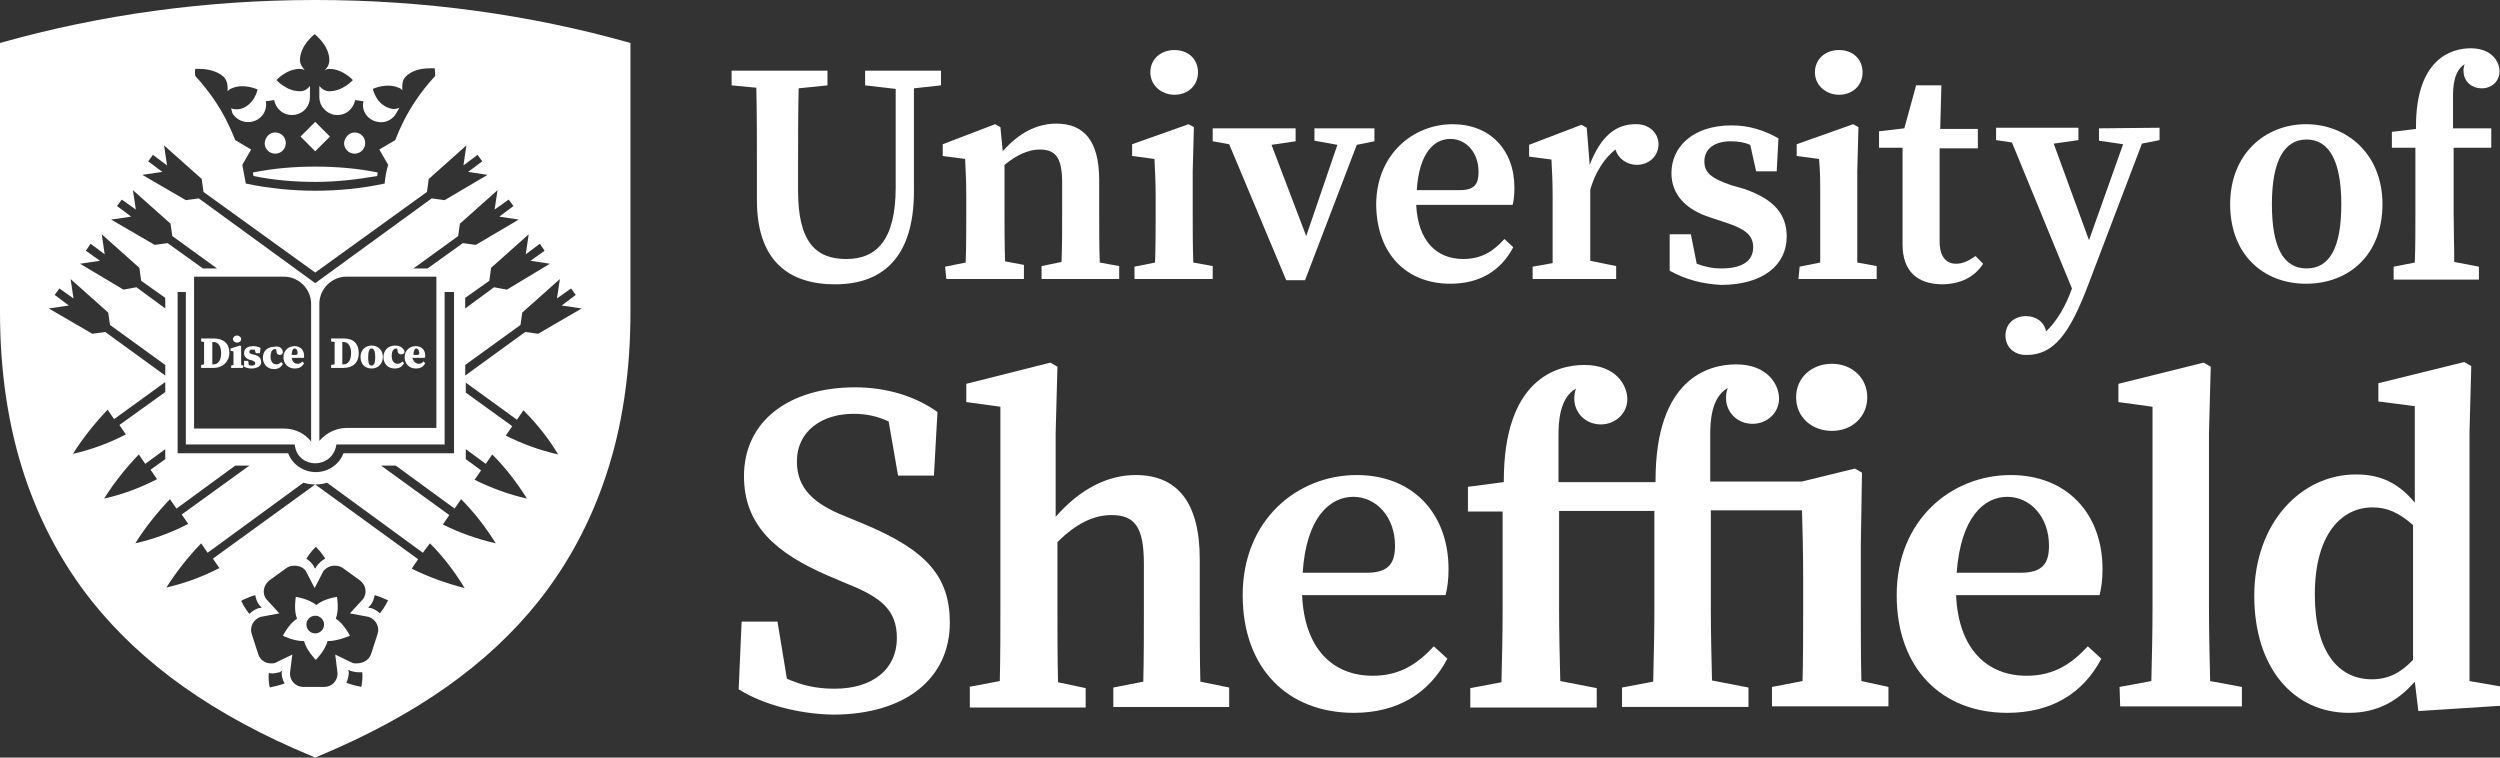 <svg width="132" height="40" viewBox="0 0 132 40" fill="none" xmlns="http://www.w3.org/2000/svg">
<rect x="0" y="0" width="132" height="40" fill="#333333" stroke="none"/>
<path fill-rule="evenodd" clip-rule="evenodd" d="M0 2.269C5.279 0.777 10.868 0 16.644 0C22.42 0 28.009 0.777 33.288 2.269V16.472C33.288 19.643 32.854 22.564 31.984 25.144C31.177 27.568 29.997 29.775 28.444 31.733C25.774 35.089 21.985 37.762 16.862 39.907L16.644 40L16.427 39.907C11.334 37.793 7.515 35.089 4.844 31.733C3.292 29.775 2.112 27.568 1.304 25.144C0.435 22.533 0 19.643 0 16.472V2.269ZM22.948 3.606H22.73C22.42 3.606 21.83 3.637 21.426 4.041C21.271 4.197 21.24 4.383 21.24 4.57V4.632V4.663V4.694C21.24 4.725 21.24 4.756 21.271 4.787C21.209 4.725 21.147 4.663 21.054 4.632C20.401 4.352 19.687 4.694 19.687 4.694C19.687 4.694 19.843 5.502 20.588 5.72C20.774 5.782 20.96 5.751 21.085 5.689L20.929 5.968C20.743 6.31 20.339 6.528 19.936 6.434C19.408 6.341 19.066 5.844 19.191 5.347L18.973 5.316L18.756 5.284C18.694 5.533 18.569 5.751 18.352 5.906C18.135 6.061 17.886 6.093 17.638 6.061C17.203 5.968 16.861 5.595 16.861 5.129V4.539C16.986 4.694 17.172 4.818 17.389 4.818C18.104 4.818 18.631 4.228 18.631 4.228C18.631 4.228 18.104 3.637 17.389 3.637C17.316 3.637 17.262 3.657 17.196 3.68L17.196 3.68C17.178 3.686 17.16 3.693 17.141 3.699C17.296 3.575 17.389 3.389 17.389 3.171C17.389 2.394 16.613 1.804 16.613 1.804C16.613 1.804 15.837 2.394 15.837 3.171C15.837 3.389 15.961 3.544 16.085 3.699C16.023 3.668 15.93 3.637 15.837 3.637C15.123 3.637 14.595 4.228 14.595 4.228C14.595 4.228 15.123 4.818 15.837 4.818C16.085 4.818 16.241 4.694 16.365 4.539V5.129C16.365 5.595 16.054 5.968 15.588 6.061C15.34 6.093 15.091 6.061 14.874 5.906C14.657 5.751 14.533 5.533 14.47 5.284L14.253 5.316L14.036 5.347C14.129 5.875 13.787 6.341 13.259 6.434C12.856 6.497 12.452 6.31 12.266 5.968L12.204 5.72C12.359 5.782 12.545 5.782 12.7 5.751C13.446 5.533 13.601 4.725 13.601 4.725C13.601 4.725 12.887 4.383 12.235 4.663C12.142 4.694 12.079 4.756 12.017 4.818L12.017 4.818V4.725V4.694V4.663V4.601C12.017 4.414 11.955 4.228 11.831 4.072C11.427 3.699 10.837 3.637 10.527 3.637H10.309C10.309 3.637 10.278 3.793 10.309 4.01C10.682 4.414 11.055 4.88 11.365 5.347C11.8 5.999 12.142 6.683 12.421 7.398L13.259 7.895L12.794 8.703C12.825 8.874 12.856 9.037 12.887 9.201C12.918 9.364 12.949 9.527 12.98 9.698H13.011C14.191 9.947 15.433 10.071 16.644 10.071C17.886 10.071 19.097 9.947 20.277 9.698H20.308C20.339 9.356 20.401 9.014 20.495 8.703L20.029 7.895L20.867 7.398C21.147 6.683 21.488 5.999 21.923 5.347C22.234 4.88 22.575 4.445 22.979 4.01C22.979 3.762 22.948 3.606 22.948 3.606ZM18.725 6.994C19.035 6.994 19.284 7.243 19.284 7.553C19.284 7.864 19.035 8.113 18.725 8.113C18.414 8.113 18.166 7.864 18.166 7.553C18.197 7.243 18.445 6.994 18.725 6.994ZM16.644 6.434L17.421 7.211L16.644 7.988L15.868 7.211L16.644 6.434ZM14.533 6.994C14.843 6.994 15.091 7.243 15.091 7.553C15.091 7.864 14.843 8.113 14.533 8.113C14.222 8.113 13.974 7.864 13.974 7.553C14.005 7.243 14.222 6.994 14.533 6.994ZM19.905 9.294C18.849 9.48 17.731 9.605 16.644 9.605C15.557 9.605 14.439 9.511 13.384 9.294C13.384 9.263 13.376 9.232 13.368 9.201L13.368 9.201C13.36 9.169 13.353 9.138 13.353 9.107C14.439 8.89 15.526 8.797 16.644 8.797C17.762 8.797 18.88 8.89 19.936 9.107C19.936 9.169 19.936 9.232 19.905 9.294ZM27.109 10.879L26.364 11.438L27.388 11.594L25.122 12.93L24.438 12.837L22.575 14.174H21.83L24.19 12.464L24.283 11.811L26.27 10.04L26.115 11.066L26.86 10.537L27.109 10.879ZM8.726 23.715V24.243L7.95 24.802L8.291 25.3C7.391 25.766 6.459 26.108 5.496 26.326C6.024 25.486 6.645 24.709 7.329 23.994L7.67 24.492L8.726 23.715ZM16.644 25.58C16.427 25.58 16.241 25.549 16.023 25.486L10.962 29.185L10.62 28.688C9.937 29.402 9.316 30.18 8.788 31.019C9.751 30.801 10.682 30.459 11.583 29.993L11.241 29.496L16.644 25.58ZM30.401 15.572L29.655 16.131L30.711 16.287L28.413 17.623L27.73 17.53L24.563 19.83V19.27L27.482 17.157L27.575 16.504L29.562 14.733L29.407 15.758L30.152 15.23L30.401 15.572ZM13.166 24.585H12.421L9.316 26.854L8.974 26.356C8.291 27.071 7.67 27.848 7.142 28.687C8.105 28.47 9.036 28.128 9.937 27.662L9.595 27.165L13.166 24.585ZM28.755 13.241L28.01 13.769L29.034 13.925L26.767 15.292L26.084 15.168L24.563 16.287V15.727L25.836 14.826L25.929 14.142L27.916 12.371L27.761 13.427L28.506 12.868L28.755 13.241ZM10.496 10.475L16.644 14.95L22.793 10.475L23.476 10.568L25.743 9.232L24.718 9.076L25.463 8.517L25.215 8.175L24.47 8.734L24.625 7.678L22.637 9.449L22.544 10.133L16.644 14.391L10.744 10.133L10.651 9.449L8.664 7.678L8.819 8.734L8.074 8.175L7.825 8.517L8.571 9.076L7.515 9.232L9.813 10.568L10.496 10.475ZM23.476 15.417V23.466H17.762L17.731 23.622C17.607 24.119 17.172 24.461 16.644 24.461C16.116 24.461 15.682 24.119 15.588 23.622L15.557 23.466H9.813V15.417H9.378V23.933H15.216C15.433 24.523 16.023 24.927 16.675 24.927C17.327 24.927 17.917 24.523 18.135 23.933H23.973V15.417H23.476ZM25.991 23.994C26.705 24.709 27.295 25.486 27.823 26.326C26.86 26.108 25.929 25.766 25.059 25.331L25.401 24.834L24.594 24.243V23.715L25.649 24.492L25.991 23.994ZM10.713 14.174H11.458L9.098 12.464L9.005 11.811L7.018 10.04L7.173 11.066L6.428 10.537L6.179 10.879L6.925 11.438L5.869 11.594L8.167 12.93L8.85 12.837L10.713 14.174ZM7.453 14.826L8.726 15.727V16.287L7.204 15.168L6.521 15.292L4.223 13.925L5.279 13.769L4.534 13.241L4.782 12.868L5.527 13.427L5.372 12.371L7.359 14.142L7.453 14.826ZM26.177 28.687C25.649 27.848 25.059 27.071 24.345 26.356L24.004 26.854L20.898 24.585H20.122L23.724 27.196L23.383 27.693C24.252 28.128 25.215 28.47 26.177 28.687ZM5.807 17.157L8.726 19.27V19.83L5.559 17.53L4.875 17.623L2.578 16.287L3.633 16.131L2.888 15.572L3.136 15.23L3.882 15.758L3.726 14.733L5.714 16.504L5.807 17.157ZM22.7 28.688L22.327 29.185L17.265 25.486C17.079 25.549 16.862 25.58 16.644 25.58L22.078 29.527L21.737 30.024C22.606 30.459 23.569 30.801 24.532 31.05C24.004 30.18 23.414 29.402 22.7 28.688ZM8.726 20.171V20.7L6.304 22.44L6.645 22.938C5.745 23.404 4.813 23.746 3.851 23.963C4.378 23.124 5 22.347 5.683 21.632L6.024 22.13L8.726 20.171ZM29.469 23.995C28.972 23.155 28.351 22.378 27.637 21.664L27.295 22.161L24.594 20.203V20.731L27.047 22.503L26.705 23C27.575 23.435 28.506 23.777 29.469 23.995ZM19.765 34.002C19.695 34.212 19.625 34.422 19.594 34.53C19.501 34.81 19.222 35.028 18.818 35.028C18.756 35.028 18.663 35.028 18.601 34.997L17.7 34.562L17.824 35.556C17.824 35.96 17.514 36.271 17.11 36.271H16.023C15.62 36.271 15.309 35.96 15.309 35.556L15.433 34.562L14.533 34.997C14.471 35.028 14.377 35.028 14.315 35.028C14.005 35.028 13.725 34.841 13.632 34.53C13.601 34.422 13.531 34.212 13.461 34.002L13.461 34.002C13.392 33.792 13.322 33.583 13.291 33.474C13.166 33.101 13.384 32.697 13.756 32.572L14.75 32.386L14.067 31.64C13.819 31.329 13.912 30.894 14.222 30.645C14.315 30.583 14.494 30.451 14.672 30.319L14.672 30.319L14.672 30.319C14.851 30.187 15.03 30.055 15.123 29.993C15.247 29.899 15.402 29.868 15.557 29.868C15.775 29.868 16.023 29.962 16.147 30.148L16.613 31.049L17.079 30.148C17.234 29.962 17.452 29.868 17.669 29.868C17.824 29.868 17.98 29.899 18.104 29.993C18.197 30.055 18.375 30.187 18.554 30.319L18.554 30.319C18.733 30.451 18.911 30.583 19.004 30.645C19.315 30.863 19.408 31.329 19.16 31.64L18.476 32.386L19.47 32.572C19.843 32.697 20.06 33.101 19.936 33.474C19.905 33.583 19.835 33.792 19.765 34.002ZM17.296 33.847H17.358C17.824 33.847 18.476 33.567 18.476 33.567C18.476 33.567 18.166 32.945 17.731 32.666C17.917 32.199 17.793 31.516 17.793 31.516C17.793 31.516 17.079 31.609 16.706 31.951C16.303 31.609 15.62 31.516 15.62 31.516C15.62 31.516 15.495 32.199 15.682 32.666C15.247 32.945 14.936 33.567 14.936 33.567C14.936 33.567 15.495 33.847 15.992 33.847H16.054C16.178 34.344 16.675 34.841 16.675 34.841C16.675 34.841 17.172 34.344 17.296 33.847ZM16.644 33.443C16.902 33.443 17.11 33.234 17.11 32.976C17.11 32.719 16.902 32.51 16.644 32.51C16.387 32.51 16.179 32.719 16.179 32.976C16.179 33.234 16.387 33.443 16.644 33.443ZM13.725 32.106H13.663C13.477 32.169 13.322 32.262 13.166 32.417C12.949 32.138 12.794 31.858 12.794 31.827L12.732 31.734L12.825 31.671C12.835 31.671 12.871 31.655 12.927 31.63L12.927 31.63L12.927 31.63L12.927 31.63L12.927 31.63L12.927 31.63C13.044 31.577 13.246 31.486 13.477 31.423C13.508 31.609 13.57 31.796 13.694 31.951L13.725 31.982L13.756 32.013L13.819 32.075L13.725 32.106ZM16.551 29.869L16.582 29.931L16.644 30.024L16.706 29.931V29.9L16.738 29.869C16.862 29.713 16.986 29.589 17.172 29.496C16.986 29.185 16.769 28.967 16.738 28.936L16.675 28.874L16.613 28.936C16.582 28.967 16.365 29.185 16.179 29.496C16.303 29.589 16.458 29.713 16.551 29.869ZM20.331 31.63L20.331 31.63L20.331 31.63C20.387 31.655 20.423 31.671 20.433 31.671C20.433 31.671 20.473 31.698 20.491 31.708L20.433 31.796C20.433 31.827 20.277 32.106 20.06 32.386C19.936 32.262 19.781 32.169 19.594 32.106H19.563H19.532L19.439 32.075L19.501 32.013L19.532 31.982L19.563 31.951C19.688 31.796 19.75 31.609 19.781 31.423C20.012 31.486 20.214 31.577 20.331 31.63L20.331 31.63L20.331 31.63ZM20.495 31.703L20.491 31.708C20.502 31.713 20.506 31.713 20.495 31.703ZM18.911 35.494C18.787 35.494 18.663 35.463 18.539 35.432L18.539 35.432H18.508L18.477 35.401L18.383 35.37L18.414 35.463V35.494V35.525C18.414 35.712 18.352 35.898 18.29 36.053C18.632 36.178 18.942 36.24 18.973 36.24L19.067 36.271L19.098 36.178C19.098 36.172 19.1 36.156 19.103 36.132C19.118 36.027 19.154 35.771 19.129 35.494H18.911ZM14.905 35.401L14.874 35.494V35.557C14.874 35.743 14.937 35.929 15.03 36.085C14.688 36.209 14.377 36.271 14.347 36.271L14.253 36.303L14.222 36.209C14.222 36.209 14.16 35.867 14.191 35.526C14.253 35.557 14.315 35.557 14.377 35.557C14.502 35.557 14.626 35.526 14.75 35.494H14.781L14.812 35.463L14.905 35.401ZM15.557 18.4C15.464 18.4 15.402 18.525 15.402 18.742H15.588C15.682 18.742 15.713 18.711 15.713 18.618C15.713 18.494 15.651 18.4 15.557 18.4ZM11.21 18.058H11.272C11.521 18.058 11.676 18.276 11.676 18.649C11.676 19.022 11.521 19.239 11.272 19.239H11.21V18.68V18.618V18.058ZM14.998 14.608H10.247V22.627H14.998C15.557 22.627 16.085 22.876 16.427 23.311V16.038C16.427 15.261 15.775 14.608 14.998 14.608ZM12.514 17.716C12.638 17.716 12.732 17.809 12.732 17.903C12.732 18.027 12.638 18.089 12.514 18.089C12.39 18.089 12.297 17.996 12.297 17.903C12.297 17.809 12.39 17.716 12.514 17.716ZM11.272 19.426H10.62V19.27L10.775 19.239V18.68V18.618V18.058L10.62 18.027V17.872H11.303C11.8 17.872 12.111 18.151 12.111 18.618C12.111 19.084 11.769 19.426 11.272 19.426ZM12.825 19.426H12.204V19.301L12.328 19.27V18.928V18.835V18.555L12.173 18.524V18.4L12.669 18.245L12.732 18.276V18.618V18.928V19.27L12.856 19.301L12.825 19.426ZM13.29 19.457C13.135 19.457 13.011 19.426 12.887 19.363V19.053H13.104L13.135 19.27C13.197 19.301 13.228 19.301 13.29 19.301C13.415 19.301 13.477 19.27 13.477 19.177C13.477 19.115 13.446 19.084 13.29 19.022L13.166 18.991C12.98 18.928 12.887 18.804 12.887 18.649C12.887 18.4 13.073 18.276 13.384 18.276C13.508 18.276 13.632 18.307 13.756 18.369L13.725 18.649H13.508L13.446 18.462H13.322C13.259 18.462 13.166 18.462 13.166 18.587C13.166 18.618 13.166 18.68 13.353 18.711L13.477 18.742C13.694 18.804 13.787 18.928 13.787 19.115C13.818 19.301 13.601 19.457 13.29 19.457ZM14.936 18.618C14.905 18.711 14.843 18.742 14.781 18.742C14.719 18.742 14.595 18.711 14.595 18.524L14.564 18.431H14.533C14.408 18.431 14.284 18.524 14.284 18.835C14.284 19.084 14.408 19.239 14.595 19.239C14.688 19.239 14.75 19.208 14.843 19.115L14.936 19.208C14.843 19.395 14.688 19.488 14.47 19.488C14.067 19.488 13.88 19.177 13.88 18.897C13.88 18.524 14.129 18.307 14.502 18.307C14.75 18.245 14.936 18.4 14.936 18.618ZM15.713 19.208C15.806 19.208 15.899 19.177 15.961 19.084L16.054 19.177C15.961 19.363 15.806 19.457 15.557 19.457C15.216 19.457 14.967 19.208 14.967 18.866C14.967 18.462 15.278 18.276 15.557 18.276C15.837 18.276 16.054 18.462 16.054 18.773V18.897H15.402C15.433 19.084 15.526 19.208 15.713 19.208ZM18.073 18.058H18.135C18.383 18.058 18.538 18.276 18.538 18.649C18.538 19.022 18.383 19.239 18.135 19.239H18.073V18.68V18.618V18.058ZM19.625 18.4C19.501 18.4 19.439 18.556 19.439 18.866C19.439 19.27 19.532 19.302 19.625 19.302C19.75 19.302 19.812 19.146 19.812 18.866C19.812 18.556 19.75 18.4 19.625 18.4ZM16.862 16.038C16.862 15.261 17.514 14.608 18.29 14.608H23.041V22.596H18.29C17.731 22.596 17.203 22.876 16.862 23.28V16.038ZM17.483 19.426H18.135C18.632 19.426 18.942 19.146 18.942 18.649C18.942 18.151 18.663 17.872 18.166 17.872H17.483V18.027L17.669 18.058V18.618V18.68V19.239L17.483 19.27V19.426ZM19.035 18.835C19.035 19.208 19.253 19.457 19.625 19.457C19.998 19.457 20.215 19.177 20.215 18.835C20.215 18.493 19.967 18.245 19.625 18.245C19.284 18.245 19.035 18.493 19.035 18.835ZM21.178 18.711C21.271 18.711 21.333 18.68 21.364 18.587C21.333 18.4 21.147 18.245 20.867 18.245C20.495 18.245 20.246 18.493 20.246 18.866C20.246 19.146 20.433 19.457 20.836 19.457C21.085 19.457 21.24 19.363 21.333 19.177L21.24 19.084C21.178 19.177 21.085 19.208 20.992 19.208C20.805 19.208 20.681 19.053 20.681 18.804C20.681 18.493 20.805 18.4 20.93 18.4H20.96L20.992 18.493C20.992 18.68 21.116 18.711 21.178 18.711ZM22.358 19.084C22.296 19.177 22.203 19.208 22.11 19.208C21.954 19.208 21.83 19.084 21.768 18.897H22.42C22.451 18.866 22.451 18.835 22.451 18.773C22.451 18.462 22.234 18.276 21.954 18.276C21.675 18.276 21.364 18.462 21.364 18.866C21.364 19.208 21.613 19.457 21.954 19.457C22.203 19.457 22.358 19.363 22.451 19.177L22.358 19.084ZM21.985 18.4C21.892 18.4 21.83 18.525 21.83 18.742H22.016C22.11 18.742 22.14 18.711 22.14 18.618C22.11 18.494 22.078 18.4 21.985 18.4Z" fill="white"/>
<path d="M96.729 22.751C97.785 22.751 98.592 22.005 98.592 20.98C98.592 19.954 97.785 19.208 96.729 19.208C95.673 19.208 94.835 19.923 94.835 20.98C94.835 22.036 95.673 22.751 96.729 22.751Z" fill="white"/>
<path d="M45.709 3.73H49.684V4.507L48.256 4.663V10.102C48.256 13.614 46.579 15.012 44.095 15.012C41.61 15.012 39.965 13.738 39.965 10.568V8.765C39.965 7.398 39.965 5.999 39.934 4.632L38.629 4.507V3.73H43.691V4.507L42.169 4.663C42.138 5.999 42.138 7.398 42.138 8.765V10.071C42.138 12.775 43.07 13.676 44.685 13.676C46.299 13.676 47.293 12.65 47.293 9.884V4.694L45.678 4.507V3.73H45.709Z" fill="white"/>
<path d="M49.902 14.08L50.988 13.862C51.019 13.054 51.019 11.966 51.019 11.252V10.381C51.019 9.48 50.988 9.045 50.957 8.392L49.777 8.237V7.615L52.541 6.558L52.821 6.714L52.945 7.988C53.783 7.025 54.746 6.527 55.77 6.527C57.23 6.527 58.037 7.429 58.037 9.511V11.252C58.037 11.997 58.037 13.054 58.068 13.862L59.093 14.049V14.732H54.994V14.049L56.05 13.831C56.081 13.023 56.081 11.997 56.081 11.22V9.635C56.081 8.33 55.739 7.895 54.901 7.895C54.311 7.895 53.69 8.175 53.038 8.703V11.189C53.038 11.904 53.038 12.961 53.069 13.8L54.063 13.986V14.732H49.964L49.902 14.08Z" fill="white"/>
<path d="M59.901 14.079L60.987 13.862C61.019 13.054 61.019 11.966 61.019 11.251V10.474C61.019 9.573 60.987 9.045 60.956 8.392L59.776 8.236V7.615L62.757 6.558L63.037 6.714L62.975 9.045V11.251C62.975 11.966 62.975 13.023 63.006 13.862L64.031 14.048V14.732H59.901V14.079Z" fill="white"/>
<path d="M69.403 6.776H72.57V7.46L71.638 7.647L68.906 14.795H67.912L64.9 7.616L64.031 7.46V6.776H68.409V7.46L67.136 7.647L68.968 12.464L70.614 7.647L69.403 7.429V6.776Z" fill="white"/>
<path d="M72.663 10.816C72.663 8.143 74.62 6.558 76.7 6.558C78.656 6.558 79.961 7.895 79.961 9.915C79.961 10.288 79.93 10.567 79.868 10.816H74.775C74.868 12.743 75.862 13.675 77.259 13.675C78.253 13.675 78.874 13.24 79.433 12.619L79.899 13.054C79.246 14.297 78.129 14.981 76.576 14.981C74.278 14.981 72.694 13.427 72.663 10.816ZM74.806 10.039H77.073C77.88 10.039 78.067 9.697 78.067 9.076C78.067 8.05 77.414 7.335 76.576 7.335C75.737 7.335 74.93 8.05 74.806 10.039Z" fill="white"/>
<path d="M88.159 14.297V12.37H89.277L89.587 13.924C89.991 14.08 90.394 14.173 90.891 14.173C92.009 14.173 92.568 13.769 92.568 13.054C92.568 12.433 92.165 12.091 91.109 11.749L90.27 11.469C89.028 11.065 88.252 10.288 88.252 9.138C88.252 7.771 89.37 6.621 91.419 6.621C92.351 6.621 93.127 6.869 93.903 7.304L93.81 9.045H92.723L92.413 7.646C92.102 7.522 91.792 7.46 91.388 7.46C90.519 7.46 89.991 7.864 89.991 8.516C89.991 9.107 90.332 9.418 91.45 9.791L92.102 9.977C93.717 10.537 94.338 11.345 94.338 12.495C94.338 13.987 93.096 15.043 90.86 15.043C89.835 14.981 89.028 14.764 88.159 14.297Z" fill="white"/>
<path d="M95.021 14.079L96.108 13.862C96.108 13.054 96.108 11.966 96.108 11.251V10.474C96.108 9.573 96.108 9.045 96.046 8.392L94.866 8.236V7.615L97.847 6.558L98.126 6.714L98.064 9.045V11.251C98.064 11.966 98.064 13.023 98.064 13.862L99.089 14.048V14.732H94.959L95.021 14.079Z" fill="white"/>
<path d="M100.455 12.899C100.455 12.402 100.455 11.998 100.455 11.345V7.802H99.213V6.932L100.549 6.776L101.17 4.507H102.505L102.443 6.807H104.43V7.833H102.412V12.743C102.412 13.552 102.753 13.925 103.281 13.925C103.623 13.925 103.902 13.8 104.306 13.521L104.71 13.925C104.275 14.608 103.53 15.012 102.505 15.012C101.263 14.981 100.455 14.36 100.455 12.899Z" fill="white"/>
<path d="M117.752 10.785C117.752 8.112 119.615 6.558 121.757 6.558C123.9 6.558 125.794 8.112 125.794 10.785C125.794 13.458 124.024 14.981 121.757 14.981C119.491 14.981 117.752 13.427 117.752 10.785ZM123.621 10.785C123.621 8.485 122.969 7.366 121.789 7.366C120.609 7.366 119.956 8.485 119.956 10.785C119.956 13.085 120.577 14.173 121.789 14.173C123 14.173 123.621 13.085 123.621 10.785Z" fill="white"/>
<path d="M39.002 36.395L39.157 32.821H41.052L41.548 35.836C42.325 36.178 43.07 36.364 44.064 36.364C46.113 36.364 47.355 35.307 47.355 33.691C47.355 32.23 46.548 31.547 44.747 30.832L43.722 30.397C40.99 29.216 39.282 27.755 39.282 25.144C39.282 22.223 41.673 20.451 45.151 20.451C46.858 20.451 48.38 20.948 49.498 21.756L49.312 25.113H47.417L46.921 22.254C46.331 21.974 45.741 21.85 45.057 21.85C43.412 21.85 42.076 22.751 42.076 24.367C42.076 25.797 42.977 26.605 44.623 27.258L45.678 27.693C48.908 29.06 50.15 30.428 50.15 32.883C50.15 35.805 47.821 37.732 43.971 37.732C42.201 37.701 40.275 37.203 39.002 36.395Z" fill="white"/>
<path d="M51.144 36.271L52.789 35.96C52.821 34.748 52.821 33.163 52.821 32.106V21.477L51.02 21.228V20.265L55.46 19.146L55.833 19.364L55.739 22.845V27.289C57.013 25.828 58.472 25.082 59.963 25.082C62.105 25.082 63.347 26.45 63.347 29.527V32.106C63.347 33.225 63.347 34.779 63.379 35.991L64.9 36.302V37.328H58.783V36.302L60.366 35.991C60.397 34.779 60.397 33.256 60.397 32.137V29.775C60.397 27.848 59.932 27.196 58.69 27.196C57.758 27.196 56.826 27.631 55.833 28.625V32.137C55.833 33.225 55.833 34.779 55.864 36.023L57.323 36.333V37.359H51.206V36.271H51.144Z" fill="white"/>
<path d="M65.614 31.422C65.614 27.444 68.502 25.082 71.638 25.082C74.557 25.082 76.483 27.071 76.483 30.055C76.483 30.614 76.421 31.049 76.327 31.422H68.751C68.875 34.282 70.396 35.68 72.477 35.68C73.936 35.68 74.868 35.028 75.706 34.126L76.421 34.779C75.458 36.613 73.781 37.638 71.483 37.638C68.005 37.638 65.614 35.307 65.614 31.422ZM68.782 30.241H72.166C73.346 30.241 73.657 29.713 73.657 28.812C73.657 27.289 72.663 26.232 71.452 26.232C70.241 26.232 68.968 27.289 68.782 30.241Z" fill="white"/>
<path d="M100.145 31.422C100.145 27.444 103.033 25.082 106.169 25.082C109.088 25.082 111.013 27.071 111.013 30.055C111.013 30.614 110.951 31.049 110.858 31.422H103.281C103.405 34.282 104.927 35.68 107.007 35.68C108.467 35.68 109.398 35.028 110.237 34.126L110.951 34.779C109.988 36.613 108.312 37.638 105.983 37.638C102.536 37.638 100.145 35.307 100.145 31.422ZM103.312 30.241H106.697C107.877 30.241 108.187 29.713 108.187 28.812C108.187 27.289 107.194 26.232 105.983 26.232C104.772 26.232 103.53 27.289 103.312 30.241Z" fill="white"/>
<path d="M111.914 36.271L113.591 35.96C113.622 34.655 113.653 33.381 113.653 32.106V21.477L111.852 21.228V20.265L116.354 19.146L116.727 19.364L116.634 22.845V32.106C116.634 33.381 116.665 34.686 116.696 35.96L118.373 36.271V37.297H111.945L111.914 36.271Z" fill="white"/>
<path d="M127.502 35.991C126.571 37.048 125.484 37.638 124.024 37.638C121.105 37.638 119.025 35.276 119.025 31.453C119.025 27.631 121.478 25.051 124.397 25.051C125.67 25.051 126.633 25.486 127.502 26.543V21.446L125.577 21.197V20.234L130.111 19.115L130.483 19.332L130.39 22.813V35.96L132.005 36.24V37.266L127.689 37.545L127.502 35.991ZM125.235 35.867C126.105 35.867 126.757 35.525 127.409 34.841V27.724C126.633 27.04 126.012 26.791 125.266 26.791C123.621 26.791 122.223 28.221 122.223 31.391C122.223 34.406 123.465 35.867 125.235 35.867Z" fill="white"/>
<path d="M86.42 6.558C85.333 6.527 84.525 7.18 83.936 8.703L83.78 6.745L83.501 6.589L80.737 7.646V8.268L81.917 8.423C81.948 9.076 81.979 9.511 81.979 10.412V11.282C81.979 11.997 81.979 13.054 81.979 13.893L80.923 14.08V14.732H85.333V14.049L83.966 13.769C83.966 12.961 83.966 11.935 83.966 11.22V10.008C84.215 9.138 84.712 8.33 85.302 7.895C85.426 8.361 85.892 8.703 86.42 8.703C87.072 8.703 87.569 8.237 87.569 7.615C87.569 7.024 87.072 6.558 86.42 6.558Z" fill="white"/>
<path d="M98.281 35.96C98.251 34.717 98.251 33.163 98.251 32.075V28.811L98.313 24.957L97.94 24.74L95.145 25.424H90.301C90.301 25.424 90.301 23.621 90.301 22.968C90.301 22.316 90.332 20.979 91.233 20.482C91.233 20.482 91.108 20.7 91.139 21.135C91.201 21.849 91.791 22.378 92.537 22.378C93.282 22.378 93.934 21.818 93.934 21.041C93.934 20.327 93.344 19.239 91.667 19.239C90.177 19.239 87.413 20.016 87.413 25.361V25.455H82.289C82.289 25.455 82.289 23.652 82.289 23C82.289 22.347 82.32 21.01 83.221 20.513C83.221 20.513 83.097 20.731 83.128 21.166C83.19 21.881 83.78 22.409 84.525 22.409C85.27 22.409 85.923 21.849 85.923 21.073C85.923 20.358 85.333 19.27 83.656 19.27C82.165 19.27 79.401 20.047 79.401 25.393V25.455L77.507 25.703V27.009H79.339V32.168C79.339 33.473 79.308 34.748 79.277 36.022L77.632 36.333V37.358H84.308V36.333L82.383 35.96C82.352 34.685 82.32 33.411 82.32 32.137V26.978H87.351V32.137C87.351 33.442 87.32 34.717 87.289 35.991L85.643 36.302V37.327H92.319V36.302L90.394 35.929C90.363 34.654 90.332 33.38 90.332 32.106V26.947H95.145C95.176 27.972 95.207 29.091 95.207 30.583V32.106C95.207 33.163 95.207 34.748 95.176 35.96L93.561 36.271V37.296H99.71V36.271L98.281 35.96Z" fill="white"/>
<path d="M110.827 6.776V7.429L112.1 7.615L110.299 12.681L108.436 7.584L109.74 7.398V6.745H105.393V7.398L106.231 7.522L109.398 15.23L109.367 15.323C109.057 16.162 108.622 16.939 108.032 17.499C107.939 17.002 107.504 16.691 106.976 16.691C106.355 16.691 105.889 17.095 105.889 17.716C105.889 18.338 106.355 18.742 106.976 18.742H107.007C108.467 18.742 109.305 17.561 110.268 15.012L113.094 7.584L114.025 7.398V6.745L110.827 6.776Z" fill="white"/>
<path d="M131.539 6.776H129.52C129.52 6.776 129.52 5.502 129.52 5.067C129.52 4.632 129.552 3.73 130.142 3.388C130.142 3.388 130.048 3.544 130.079 3.824C130.11 4.321 130.514 4.663 131.042 4.663C131.57 4.663 131.974 4.29 131.974 3.761C131.974 3.295 131.601 2.549 130.452 2.549C129.458 2.549 127.564 3.078 127.564 6.683V6.807L126.291 6.963V7.802H127.533V11.252C127.533 12.122 127.533 12.992 127.502 13.862L126.384 14.08V14.764H130.887V14.08L129.583 13.831C129.583 12.961 129.552 12.122 129.552 11.252V7.802H131.539V6.776Z" fill="white"/>
<path d="M95.828 3.823C95.828 3.108 96.387 2.642 97.102 2.642C97.816 2.642 98.344 3.108 98.344 3.823C98.344 4.538 97.785 5.004 97.102 5.004C96.418 5.004 95.828 4.507 95.828 3.823Z" fill="white"/>
<path d="M60.739 3.823C60.739 3.108 61.298 2.642 62.012 2.642C62.726 2.642 63.254 3.108 63.254 3.823C63.254 4.538 62.695 5.004 62.012 5.004C61.329 5.004 60.739 4.507 60.739 3.823Z" fill="white"/>
</svg>
